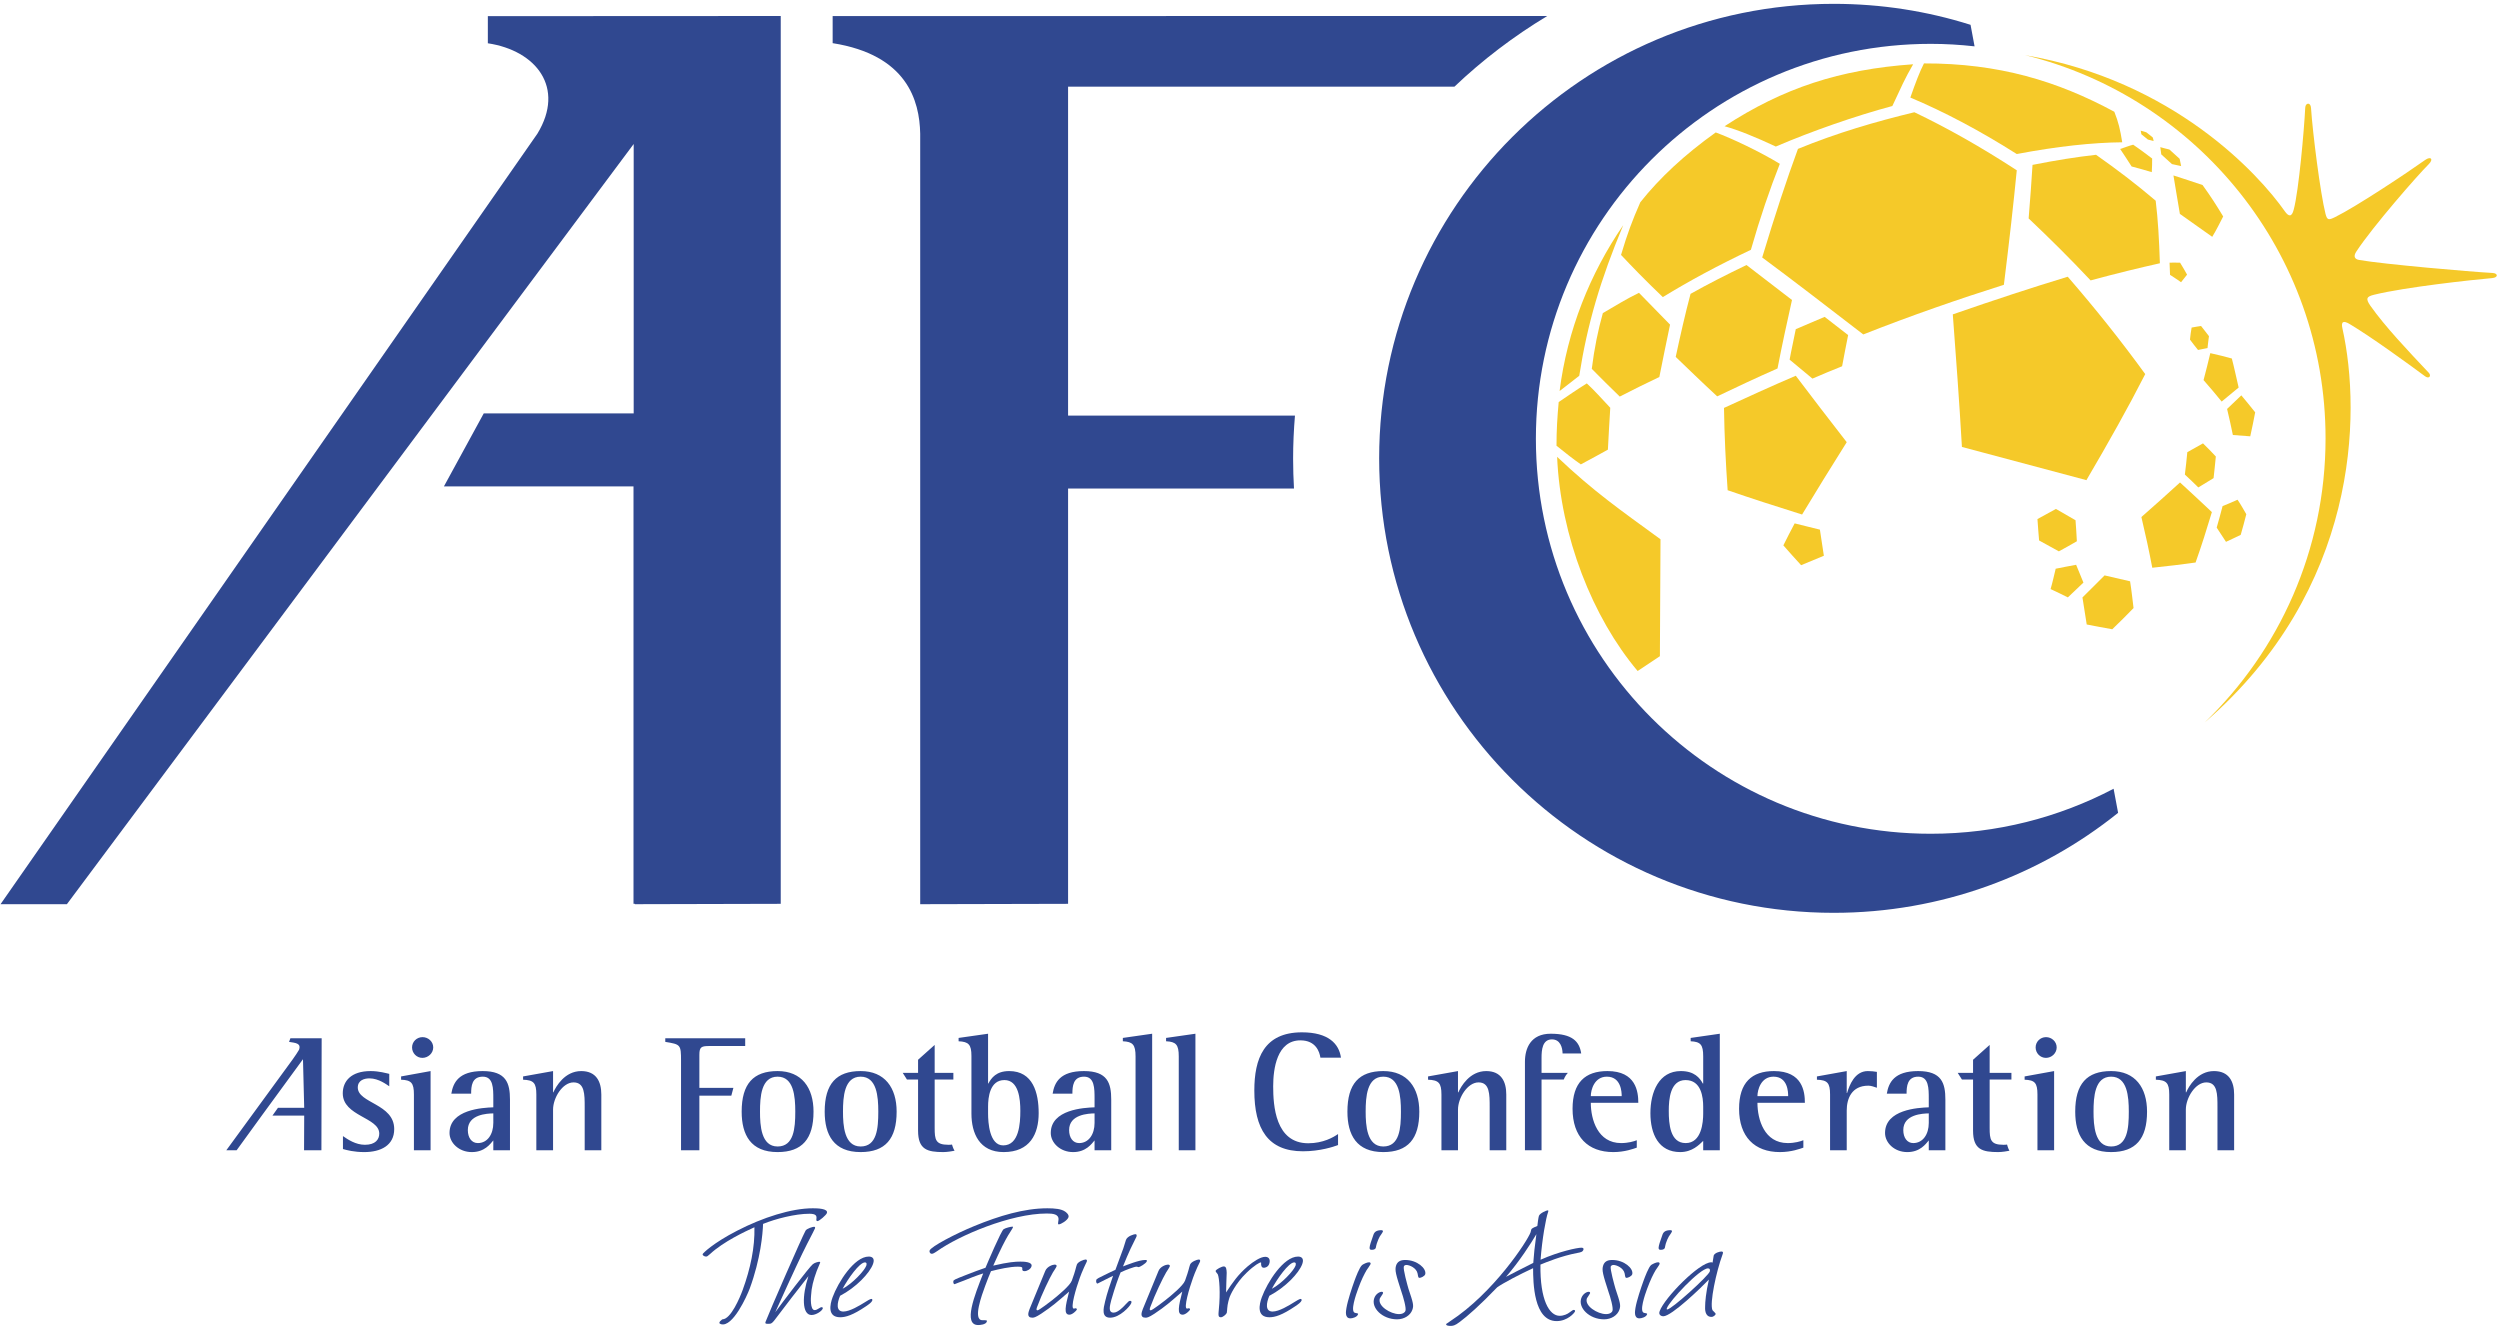 <?xml version="1.0" encoding="utf-8"?>
<!-- Generator: Adobe Illustrator 11.0, SVG Export Plug-In  -->
<!DOCTYPE svg PUBLIC "-//W3C//DTD SVG 1.0//EN"    "http://www.w3.org/TR/2001/REC-SVG-20010904/DTD/svg10.dtd">
<svg  xmlns="http://www.w3.org/2000/svg" xmlns:xlink="http://www.w3.org/1999/xlink" xmlns:a="http://ns.adobe.com/AdobeSVGViewerExtensions/3.0/"
	 width="562" height="299" viewBox="-0.121 -0.863 562 299" xml:space="preserve">
	<defs>
	</defs>
	<g>
		<path fill="#304890" d="M326.84,18.614c6.316-6.002,13.316-11.334,20.863-15.88L187.059,2.748v6.091
			c16.7,2.639,19.537,12.886,19.681,20.344v173.216l33.243-0.082v-93.358h50.784c-0.123-2.208-0.198-4.443-0.198-6.706
			c0-3.261,0.15-6.494,0.417-9.693h-51.003V18.614H326.84z"/>
		<path fill="#304890" d="M109.546,2.769v6.098c10.89,1.641,17.432,9.974,11.143,20.316L0,202.398h14.916L142.331,31.507v60.566
			h-33.708l-8.948,16.399h42.615v93.844h0.314v0.082l32.785-0.082V2.734L109.546,2.769z"/>
		<path fill="#304890" d="M152.975,237.617c0-3.691-0.116-3.691-3.541-4.266v-0.807h17.965v1.736c0,0-2.598,0-5.031,0h-2.919
			c-1.873,0-2.352,0.164-2.352,1.969v7.438h7.649l-0.465,1.75h-7.185v12.277h-4.122V237.617L152.975,237.617z M60.006,248.172
			l7.984-10.924l0.273,10.924h-5.899l-1.237,1.75h7.137l-0.034,7.793h3.903l0.055-25.17H65.16l-0.301,0.807
			c1.415,0.232,2.775,0.273,2.242,1.777c-0.109,0.246-0.991,1.559-1.449,2.188l-14.896,20.398h2.317l5.653-7.793L60.006,248.172
			L60.006,248.172z M87.384,243.332c-0.567-0.355-2.358-1.777-4.45-1.777c-1.196,0-2.625,0.438-2.625,2.051
			c0,3.555,8.189,3.637,8.189,9.352c0,3.664-3.015,5.168-6.733,5.168c-2.283,0-3.931-0.438-4.792-0.684v-2.912
			c1.08,0.752,2.844,1.955,4.942,1.955c2.358,0,3.22-1.203,3.22-2.516c0-3.664-8.203-3.883-8.203-9.051
			c0-2.707,1.846-5.004,6.262-5.004c1.914,0,3.548,0.492,4.19,0.629V243.332L87.384,243.332z M92.928,245.178
			c0-2.611-0.602-3.24-2.885-3.322v-0.738l6.631-1.203v17.801h-3.746V245.178L92.928,245.178z M92.511,234.596
			c0-1.271,1.039-2.311,2.358-2.311c1.271,0,2.399,0.998,2.399,2.311c0,1.299-1.128,2.352-2.44,2.352
			C93.55,236.947,92.511,235.895,92.511,234.596L92.511,234.596z M110.776,251.576c0,2.557-1.319,4.525-3.479,4.525
			c-1.381,0-2.249-1.203-2.249-2.926c0-3.555,4.368-3.719,5.729-3.746V251.576L110.776,251.576z M110.776,257.715h3.746V246.34
			c0-3.705-0.834-6.426-6.146-6.426c-5.387,0-6.624,2.598-7.041,5.086h4.457c0-1.668,0.15-3.828,2.625-3.828
			c2.358,0,2.358,2.625,2.358,4.977v1.914c-2.399,0.082-9.844,0.492-9.844,5.77c0,2.188,2.099,4.293,5.011,4.293
			c2.885,0,4.156-1.832,4.833-2.625V257.715L110.776,257.715z M120.449,245.178c0-2.611-0.622-3.24-2.98-3.322v-0.738l6.74-1.203
			v4.785h0.068c0.574-1.313,2.55-4.785,6.255-4.785c3.397,0,4.525,2.379,4.525,5.264v12.537h-3.739v-9.68
			c0-2.953,0-5.578-2.509-5.578c-2.475,0-4.601,3.473-4.601,6.125v9.133h-3.76V245.178L120.449,245.178z M170.728,249.033
			c0-3.295,0.246-7.861,3.951-7.861c3.637,0,3.979,4.43,3.979,7.861c0,3.746-0.314,7.834-3.979,7.834
			C170.974,256.867,170.728,252.137,170.728,249.033L170.728,249.033z M174.679,258.125c5.544,0,8.08-2.98,8.08-9.092
			c0-5.373-2.652-9.119-8.08-9.119c-5.455,0-8.073,2.871-8.073,9.119C166.605,254.27,168.656,258.125,174.679,258.125
			L174.679,258.125z M189.383,249.033c0-3.295,0.273-7.861,3.965-7.861c3.637,0,3.972,4.43,3.972,7.861
			c0,3.746-0.308,7.834-3.972,7.834C189.656,256.867,189.383,252.137,189.383,249.033L189.383,249.033z M193.348,258.125
			c5.544,0,8.094-2.98,8.094-9.092c0-5.373-2.666-9.119-8.094-9.119c-5.455,0-8.08,2.871-8.08,9.119
			C185.268,254.27,187.325,258.125,193.348,258.125L193.348,258.125z M221.997,247.912c0-2.092,0.396-5.975,3.671-5.975
			c3.233,0,3.582,4.293,3.582,6.918c0,2.871-0.287,7.766-3.855,7.766c-3.11,0-3.397-5.195-3.397-7.164V247.912L221.997,247.912z
			 M218.258,249.471c0,4.416,1.791,8.654,7.239,8.654c5.92,0,7.875-4.074,7.875-8.75c0-4.566-1.278-9.461-6.631-9.461
			c-2.919,0-3.999,1.559-4.683,2.803h-0.062V231.52l-6.624,0.943v0.752c2.242,0.109,2.885,0.711,2.885,3.309
			C218.258,236.523,218.258,245.301,218.258,249.471L218.258,249.471z M245.937,251.576c0,2.557-1.313,4.525-3.473,4.525
			c-1.388,0-2.249-1.203-2.249-2.926c0-3.555,4.375-3.719,5.722-3.746V251.576L245.937,251.576z M245.937,257.715h3.746V246.34
			c0-3.705-0.82-6.426-6.139-6.426c-5.394,0-6.631,2.598-7.034,5.086h4.443c0-1.668,0.164-3.828,2.625-3.828
			c2.358,0,2.358,2.625,2.358,4.977v1.914c-2.393,0.082-9.844,0.492-9.844,5.77c0,2.188,2.099,4.293,5.024,4.293
			c2.878,0,4.149-1.832,4.819-2.625V257.715L245.937,257.715z M255.151,236.605c0-2.652-0.649-3.281-2.857-3.391v-0.752l6.59-0.943
			v26.195h-3.732V236.605L255.151,236.605z M264.865,236.605c0-2.652-0.636-3.281-2.851-3.391v-0.752l6.597-0.943v26.195h-3.746
			V236.605L264.865,236.605z M306.879,249.033c0-3.295,0.273-7.861,3.965-7.861c3.637,0,3.965,4.43,3.965,7.861
			c0,3.746-0.301,7.834-3.965,7.834C307.152,256.867,306.879,252.137,306.879,249.033L306.879,249.033z M310.844,258.125
			c5.551,0,8.094-2.98,8.094-9.092c0-5.373-2.666-9.119-8.094-9.119c-5.469,0-8.066,2.871-8.066,9.119
			C302.777,254.27,304.828,258.125,310.844,258.125L310.844,258.125z M323.914,245.178c0-2.611-0.643-3.24-3.008-3.322v-0.738
			l6.727-1.203v4.785h0.082c0.574-1.313,2.543-4.785,6.262-4.785c3.391,0,4.512,2.379,4.512,5.264v12.537h-3.732v-9.68
			c0-2.953,0-5.578-2.502-5.578c-2.475,0-4.621,3.473-4.621,6.125v9.133h-3.719V245.178L323.914,245.178z M342.686,241.814v-4.006
			c0-3.008,1.299-6.289,5.783-6.289c4.813,0,6.453,1.695,6.863,4.43h-4.184c-0.027-1.354-0.533-3.158-2.393-3.158
			c-2.174,0-2.338,2.42-2.338,4.156v3.377h5.906c-0.602,0.615-0.916,1.49-0.916,1.49h-4.99v15.9h-3.732V241.814L342.686,241.814z
			 M357.492,245.547c0-1.408,0.793-4.375,3.609-4.375c3.24,0,3.336,3.527,3.336,4.375H357.492L357.492,245.547z M367.828,255.459
			c-0.629,0.26-1.941,0.643-3.527,0.643c-5.25,0-6.809-5.305-6.809-9.051h10.678c0-2.502-0.52-7.137-6.932-7.137
			c-5.018,0-7.848,2.584-7.848,8.477c0,6.262,3.432,9.734,9.16,9.734c2.584,0,4.566-0.752,5.277-0.998V255.459L367.828,255.459z
			 M382.758,249.457c0,1.969-0.355,6.645-3.938,6.645c-3.527,0-3.801-4.375-3.801-7.246c0-2.625,0.314-6.918,3.773-6.918
			c3.555,0,3.965,3.883,3.965,5.975V249.457L382.758,249.457z M382.758,257.715h3.732V231.52l-6.549,0.943v0.752
			c2.215,0.109,2.816,0.738,2.816,3.391v6.111h-0.082c-0.684-1.244-1.873-2.803-4.949-2.803c-4.922,0-6.836,4.703-6.836,9.461
			c0,4.676,1.832,8.75,6.699,8.75c2.68,0,4.238-1.613,5.168-2.516V257.715L382.758,257.715z M394.953,245.547
			c0-1.408,0.793-4.375,3.609-4.375c3.24,0,3.295,3.527,3.295,4.375H394.953L394.953,245.547z M405.275,255.459
			c-0.629,0.26-1.941,0.643-3.514,0.643c-5.277,0-6.809-5.305-6.809-9.051h10.664c0-2.502-0.52-7.137-6.945-7.137
			c-5.004,0-7.848,2.584-7.848,8.477c0,6.262,3.459,9.734,9.188,9.734c2.57,0,4.553-0.752,5.264-0.998V255.459L405.275,255.459z
			 M411.277,245.178c0-2.611-0.602-3.24-2.953-3.322v-0.738l6.699-1.203v4.922h0.082c0.52-1.723,1.695-4.922,4.662-4.922
			c0.684,0,1.408,0.068,2.037,0.178v3.568c-0.602-0.191-1.271-0.465-1.914-0.465c-3.787,0-4.867,2.953-4.867,5.578v8.941h-3.746
			V245.178L411.277,245.178z M433.467,251.576c0,2.557-1.326,4.525-3.486,4.525c-1.381,0-2.242-1.203-2.242-2.926
			c0-3.555,4.375-3.719,5.729-3.746V251.576L433.467,251.576z M433.467,257.715h3.732V246.34c0-3.705-0.82-6.426-6.125-6.426
			c-5.387,0-6.631,2.598-7.041,5.086h4.443c0-1.668,0.164-3.828,2.625-3.828c2.365,0,2.365,2.625,2.365,4.977v1.914
			c-2.393,0.082-9.83,0.492-9.83,5.77c0,2.188,2.078,4.293,5.004,4.293c2.885,0,4.156-1.832,4.826-2.625V257.715L433.467,257.715z
			 M457.898,245.178c0-2.611-0.602-3.24-2.885-3.322v-0.738l6.631-1.203v17.801h-3.746V245.178L457.898,245.178z M457.488,234.596
			c0-1.271,1.039-2.311,2.338-2.311c1.271,0,2.393,0.998,2.393,2.311c0,1.299-1.121,2.352-2.42,2.352
			C458.527,236.947,457.488,235.895,457.488,234.596L457.488,234.596z M470.504,249.033c0-3.295,0.26-7.861,3.951-7.861
			c3.637,0,3.979,4.43,3.979,7.861c0,3.746-0.301,7.834-3.979,7.834C470.764,256.867,470.504,252.137,470.504,249.033
			L470.504,249.033z M474.455,258.125c5.537,0,8.08-2.98,8.08-9.092c0-5.373-2.639-9.119-8.08-9.119
			c-5.455,0-8.066,2.871-8.066,9.119C466.389,254.27,468.439,258.125,474.455,258.125L474.455,258.125z M487.525,245.178
			c0-2.611-0.643-3.24-3.008-3.322v-0.738l6.74-1.203v4.785h0.082c0.547-1.313,2.543-4.785,6.234-4.785
			c3.404,0,4.539,2.379,4.539,5.264v12.537h-3.746v-9.693c0-2.939,0-5.564-2.516-5.564c-2.461,0-4.594,3.473-4.594,6.125v9.133
			h-3.732V245.178L487.525,245.178z M214.464,257.824c-0.355,0.082-1.682,0.301-2.516,0.301c-3.589,0-5.688-0.547-5.688-4.813
			v-11.498h-2.502l-0.943-1.49h3.445v-2.953l3.732-3.336v6.289h4.204v1.49h-4.204v10.883c0,2.625,0.191,3.787,3.076,3.787
			c0.451,0,0.595,0,0.82-0.055C213.89,256.43,214.143,257.359,214.464,257.824L214.464,257.824z M451.596,257.824
			c-0.342,0.082-1.668,0.301-2.502,0.301c-3.582,0-5.674-0.547-5.674-4.813v-11.498h-2.502l-0.943-1.49h3.445v-2.953l3.732-3.336
			v6.289h4.895v1.49h-4.895v10.883c0,2.625,0.191,3.787,3.063,3.787c0.465,0,0.574,0,0.848-0.055
			C451.063,256.43,451.309,257.359,451.596,257.824"/>
		<path fill="#304890" d="M300.672,256.539c-0.957,0.383-4.074,1.408-7.889,1.408c-7.889,0-10.931-5.031-10.931-13.658
			c0-7.123,2.126-13.084,10.698-13.084c6.002,0,8.354,2.611,8.777,5.701h-4.621c-0.191-1.285-0.998-3.896-4.498-3.896
			c-5.264,0-6.118,6.357-6.118,10.322c0,4.307,0.465,12.811,7.882,12.811c3.35,0,5.688-1.354,6.699-2.078V256.539"/>
		<path fill="#304890" d="M475.016,176.449c-12.305,6.453-26.277,10.117-41.098,10.117c-49.027,0-88.771-39.771-88.771-88.799
			s39.744-88.771,88.771-88.771c3.336,0,6.617,0.198,9.844,0.561l-0.902-4.84C433.139,1.647,422.816,0,412.098,0
			C355.66,0,309.914,45.753,309.914,102.163c0,56.431,45.746,102.177,102.184,102.177c24.172,0,46.43-8.422,63.93-22.477
			L475.016,176.449z"/>
		<path fill="#F5C929" d="M560.191,60.498c-4.977-0.267-24.445-1.955-29.969-2.919c-0.984-0.171-1.395-0.766-0.615-1.935
			c3.678-5.585,13.658-17.015,16.201-19.544c1.23-1.203,0.492-1.88-0.738-1.012c-4.074,2.905-15.463,10.479-20.262,12.852
			c-1.436,0.697-1.777,0.752-2.16-0.745c-1.148-4.525-2.898-18.245-3.254-23.789c-0.082-1.36-1.258-1.183-1.299-0.068
			c-0.246,4.997-1.463,18.717-2.584,22.907c-0.438,1.743-1.148,1.606-1.996,0.403c-5.906-8.408-25.033-29.381-58.406-35.116
			c38.773,9.488,67.553,44.447,67.553,86.146c0,25.088-10.418,47.735-27.166,63.868c34.48-29.866,35.301-69.091,30.953-88.614
			c-0.342-1.504,0.219-1.798,1.641-0.943c4.895,2.912,13.371,9.092,16.953,11.744c0.902,0.663,1.477-0.123,0.807-0.813
			c-4.662-4.942-9.83-10.391-13.111-15.053c-1.148-1.634-0.807-2.064,0.82-2.468c7-1.723,22.053-3.35,26.551-3.746
			C561.518,61.53,561.477,60.566,560.191,60.498"/>
		<path fill="#F5C929" d="M497.998,101.76c-0.943-1.005-1.818-1.941-2.885-2.953c-1.148,0.663-2.283,1.278-3.527,1.982
			c-0.164,1.688-0.328,3.336-0.547,5.031c1.107,0.998,2.037,1.941,3.021,2.892c1.176-0.697,2.283-1.381,3.432-2.092
			C497.656,104.993,497.861,103.394,497.998,101.76"/>
		<path fill="#F5C929" d="M496.453,74.71c-0.561-0.772-1.176-1.497-1.777-2.29c-0.697,0.123-1.395,0.198-2.119,0.355
			c-0.15,0.916-0.301,1.784-0.369,2.707c0.574,0.8,1.189,1.552,1.805,2.324c0.738-0.157,1.449-0.287,2.133-0.424
			C496.234,76.46,496.316,75.633,496.453,74.71"/>
		<path fill="#F5C929" d="M503.125,86.256c-0.52-2.188-0.957-4.354-1.531-6.528c-1.531-0.431-3.09-0.807-4.84-1.203
			c-0.465,1.982-0.957,3.951-1.518,6.057c1.463,1.654,2.748,3.213,4.074,4.826C500.678,88.279,501.867,87.288,503.125,86.256"/>
		<path fill="#F5C929" d="M483.711,126.766c3.555-0.376,6.699-0.745,9.734-1.176c1.34-3.767,2.516-7.499,3.664-11.334
			c-2.256-2.14-4.607-4.313-7.164-6.665c-2.816,2.543-5.592,5.093-8.682,7.772C482.207,119.349,483.014,123.074,483.711,126.766"/>
		<path fill="#F5C929" d="M506.844,91.827c-0.984-1.244-2.01-2.502-3.117-3.814c-1.039,0.998-2.078,1.996-3.199,3.056
			c0.492,2.003,0.889,3.883,1.299,5.858c1.395,0.116,2.611,0.198,3.91,0.294C506.133,95.368,506.516,93.625,506.844,91.827"/>
		<path fill="#F5C929" d="M503.59,119.376c0.465-1.565,0.848-3.076,1.258-4.642c-0.629-1.06-1.203-2.14-1.969-3.261
			c-1.053,0.492-2.133,0.93-3.363,1.436c-0.41,1.634-0.875,3.227-1.326,4.833c0.697,1.101,1.381,2.14,2.092,3.199
			C501.43,120.395,502.537,119.902,503.59,119.376"/>
		<path fill="#F5C929" d="M487.703,60.922c0.82,0.574,1.682,1.053,2.475,1.661c0.479-0.602,0.916-1.155,1.354-1.709
			c-0.506-0.93-1.039-1.812-1.572-2.687c-0.807,0-1.518-0.034-2.365-0.007C487.648,59.083,487.662,59.985,487.703,60.922"/>
		<path fill="#F5C929" d="M476.492,32.628c0.875,1.326,1.723,2.57,2.57,3.931c1.6,0.417,3.063,0.834,4.539,1.278
			c0.055-1.101,0.096-2.112,0.082-3.063c-1.422-1.087-2.789-2.105-4.266-3.11C478.461,31.917,477.559,32.279,476.492,32.628"/>
		<path fill="#F5C929" d="M368.02,149.98c-10.131-12.031-17.336-30.249-18.102-48.152c8.326,7.896,14.205,11.936,23.242,18.539
			l-0.137,26.284L368.02,149.98"/>
		<path fill="#F5C929" d="M484.012,30.844c-0.055-0.314-0.109-0.574-0.205-0.82c-0.479-0.41-0.943-0.752-1.436-1.142
			c-0.41-0.116-0.834-0.294-1.258-0.369c0.041,0.26,0.082,0.499,0.15,0.813c0.479,0.39,0.971,0.786,1.463,1.183
			C483.137,30.625,483.602,30.714,484.012,30.844"/>
		<path fill="#F5C929" d="M489.863,34.836c-0.807-0.704-1.504-1.374-2.297-2.085c-0.67-0.178-1.34-0.314-2.051-0.533
			c0.082,0.533,0.137,1.032,0.219,1.627c0.793,0.752,1.613,1.436,2.406,2.181c0.697,0.178,1.395,0.273,2.064,0.444
			C490.096,35.875,489.986,35.362,489.863,34.836"/>
		<path fill="#F5C929" d="M456.791,36.203c-0.219,3.705-0.52,7.615-0.875,12.038c4.717,4.471,9.283,8.976,13.932,13.932
			c5.838-1.579,10.869-2.803,15.572-3.855c-0.164-5.25-0.424-9.837-0.943-14.062c-4.375-3.726-8.75-7.048-13.412-10.322
			C466.648,34.426,462.055,35.164,456.791,36.203"/>
		<path fill="#F5C929" d="M385.574,28.909c-7.027,5.024-12.605,10.213-16.953,15.695c-1.859,4.238-2.844,6.87-4.334,11.84
			c2.393,2.536,5.428,5.708,9.393,9.481c5.975-3.664,12.455-7.144,19.797-10.63c2.105-7.369,4.266-13.631,6.508-19.332
			C395.227,33.079,389.156,30.242,385.574,28.909"/>
		<path fill="#F5C929" d="M468.904,107.078c4.963-8.463,9.393-16.331,13.221-23.844c-5.428-7.485-11.225-14.745-17.418-21.889
			c-8.025,2.44-16.516,5.216-25.84,8.463c0.697,9.399,1.449,19.25,2.051,29.798C450.98,102.293,460.168,104.727,468.904,107.078"/>
		<path fill="#F5C929" d="M468.234,130.102c-0.533-1.326-1.094-2.646-1.641-3.999c-1.545,0.273-3.035,0.574-4.594,0.882
			c-0.383,1.552-0.711,3.097-1.148,4.573c1.395,0.663,2.57,1.203,3.883,1.873C465.951,132.303,467.031,131.216,468.234,130.102"/>
		<path fill="#F5C929" d="M364.779,49.759c-7.465,10.883-12.578,23.611-14.301,37.283c1.791-1.367,2.775-2.14,4.416-3.432
			C356.727,71.907,359.639,62.084,364.779,49.759"/>
		<path fill="#F5C929" d="M429.953,13.583c-16.461,1.155-29.203,5.325-42.396,13.932c2.967,0.807,7.041,2.461,11.525,4.566
			c8.094-3.473,17.91-6.891,26.195-9.112C427.273,18.703,428.039,16.898,429.953,13.583"/>
		<path fill="#F5C929" d="M474.715,140.595c1.654-1.579,3.213-3.151,4.785-4.765c-0.246-1.976-0.438-3.896-0.779-6.016
			c-1.818-0.403-3.76-0.848-5.729-1.326c-1.682,1.682-3.281,3.288-4.977,4.956c0.342,2.119,0.656,4.047,0.957,6.077
			C470.955,139.897,472.855,140.273,474.715,140.595"/>
		<path fill="#F5C929" d="M466.758,120.812c-0.055-1.572-0.205-3.117-0.301-4.724c-1.477-0.861-2.885-1.675-4.402-2.543
			c-1.395,0.772-2.734,1.511-4.156,2.276c0.137,1.654,0.205,3.192,0.369,4.813c1.545,0.875,2.98,1.634,4.443,2.447
			C464.092,122.302,465.459,121.598,466.758,120.812"/>
		<path fill="#F5C929" d="M453.25,37.42c-8.176-5.325-15.832-9.625-23.023-13.05c-8.832,2.146-17.281,4.601-26.168,8.237
			c-2.584,7.034-5.182,14.937-8.039,24.411c6.754,5.004,14.027,10.596,22.723,17.302c10.828-4.272,21.451-7.95,31.609-11.163
			C451.596,53.17,452.539,44.7,453.25,37.42"/>
		<path fill="#F5C929" d="M403.566,83.604c-5.783,2.475-10.965,4.86-16.133,7.232c0.096,6.214,0.383,12.271,0.82,18.505
			c5.25,1.818,10.746,3.582,16.734,5.462c3.213-5.298,6.453-10.596,10.035-16.263C410.949,93.297,407.217,88.437,403.566,83.604"/>
		<path fill="#F5C929" d="M432.387,13.392c-0.902,1.743-1.887,4.293-3.063,7.677c7.41,3.117,15.354,7.267,23.926,12.694
			c9.242-1.75,17.035-2.57,23.707-2.639c-0.465-2.878-0.834-4.491-1.777-6.863C462.355,17.343,449.189,13.351,432.387,13.392"/>
		<path fill="#F5C929" d="M400.777,121.741c1.34,1.511,2.625,2.974,3.992,4.45c1.695-0.684,3.336-1.388,5.113-2.119
			c-0.301-2.003-0.588-3.883-0.889-5.872c-1.928-0.499-3.814-0.916-5.674-1.408C402.391,118.528,401.598,120.087,400.777,121.741"/>
		<path fill="#F5C929" d="M488.469,38.575c0.451,2.864,0.971,5.681,1.449,8.647c2.693,1.887,4.32,3.035,7.273,5.154
			c0.971-1.593,1.723-3.151,2.461-4.58c-1.682-2.769-2.68-4.334-4.635-7.062C493.281,40.134,490.82,39.341,488.469,38.575"/>
		<path fill="#F5C929" d="M410.061,70.369c-2.256,0.923-4.279,1.853-6.494,2.769c-0.438,2.324-0.957,4.471-1.381,6.85
			c1.682,1.395,3.35,2.782,5.127,4.259c2.188-0.95,4.375-1.853,6.672-2.775c0.438-2.427,0.902-4.683,1.354-7.007
			C413.547,73.076,411.797,71.709,410.061,70.369"/>
		<path fill="#F5C929" d="M379.914,65.194c-1.23,4.621-2.27,9.249-3.336,14.178c2.926,2.796,5.879,5.688,9.324,8.866
			c4.32-2.058,8.723-4.143,13.563-6.269c1.039-5.387,2.133-10.363,3.254-15.395c-3.664-2.83-7.027-5.407-10.227-7.861
			C388.008,60.874,383.906,62.952,379.914,65.194"/>
		<path fill="#F5C929" d="M368.32,64.962c-3.008,1.47-4.922,2.707-8.121,4.56c-1.053,3.726-1.928,7.978-2.488,12.53
			c2.242,2.283,3.951,3.951,6.289,6.234c2.939-1.524,5.824-2.926,8.9-4.402c0.875-4.272,1.545-7.786,2.406-11.771
			C372.996,69.706,370.535,67.272,368.32,64.962"/>
		<path fill="#F5C929" d="M350.273,89.517c-0.314,3.404-0.492,6.378-0.492,9.823c2.201,1.764,3.637,2.912,5.469,4.19
			c2.379-1.271,3.938-2.119,6.084-3.315c0.178-3.261,0.314-6.016,0.533-9.413c-1.9-2.01-3.486-3.842-5.277-5.476
			C354.32,86.741,352.379,88.088,350.273,89.517"/>
		<path fill="#304890" d="M182.608,270.758c-4.833,0-11.286,2.078-17.001,5.031c-5.441,2.789-7.69,5.059-7.759,5.25
			c-0.116,0.328,0.444,0.574,0.731,0.574c0.239,0,0.362-0.055,0.923-0.574c3.015-2.789,7.875-5.059,9.974-6.016
			c0.109,4.512-0.889,9.297-2.652,14.123c-0.588,1.613-2.652,6.576-4.546,6.576c0,0-1.299,0.82-0.308,1.094
			c2.625,0.766,5.831-6.344,6.46-8.039c2.454-6.699,2.912-12.332,2.987-14.506c2.796-1.135,7.232-2.283,10.411-2.283
			c1.565,0,1.654,0.52,1.586,1.094c-0.034,0.246-0.062,0.561,0.226,0.561c0.417,0,1.962-1.354,2.119-1.791
			C186.149,270.813,183.613,270.758,182.608,270.758z"/>
		<path fill="#304890" d="M184.57,292.988c-0.144,0-0.253,0.055-0.622,0.287c-0.376,0.232-0.615,0.369-0.95,0.369
			c-1.039,0-0.834-3.021-0.793-3.254c0.089-1.805,0.513-3.473,1.278-5.551c0.096-0.287,0.731-1.75,0.772-1.859
			c0.007-0.055,0.021-0.191-0.219-0.191c-0.137,0-0.95,0.137-1.429,0.533c-0.793,0.615-7.198,9.051-8.456,10.814
			c0.424-0.902,2.454-5.414,2.933-6.453c2.974-6.453,3.514-7.547,5.455-11.293l0.554-1.121c0.109-0.287-0.109-0.355-0.205-0.355
			c-0.287,0-1.654,0.396-1.921,0.875c-0.82,1.463-8.278,18.566-8.996,20.508c-0.144,0.438,0.144,0.438,0.656,0.438
			c0.663,0,0.82-0.055,1.962-1.613c2.933-3.828,3.425-4.553,7.027-9.105c-1.456,4.375-1.483,8.736,0.697,8.736
			c0.998,0,2.304-0.861,2.516-1.436C184.919,293.07,184.714,292.988,184.57,292.988z"/>
		<path fill="#304890" d="M237.829,273.369c-0.144,0.998-0.144,0.998,0.096,0.998c0.438,0,1.88-0.861,2.14-1.572
			c0.226-0.615-0.602-1.189-0.711-1.271c-0.861-0.629-2.365-0.766-4.04-0.766c-5.209,0-10.855,1.709-16.386,3.979
			c-4.286,1.75-9.755,4.635-10.069,5.51c-0.103,0.273,0.062,0.738,0.485,0.738c0.185,0,0.396-0.041,1.217-0.602
			c4.874-3.473,16.502-8.449,24.65-8.449C236.592,271.934,237.959,272.07,237.829,273.369z"/>
		<path fill="#304890" d="M231.738,283.883c0.424-1.135-1.907-1.135-2.468-1.135c-1.189,0-2.646,0.096-6.111,0.902
			c3.309-7.479,4.122-7.766,4.437-8.627c0.027-0.109-0.048-0.137-0.137-0.137c-0.287,0-1.524,0.273-1.962,0.574
			c-0.547,0.328-3.685,7.711-4.081,8.668c-1.36,0.465-2.666,0.943-4.218,1.559c-2.885,1.121-2.905,1.176-2.994,1.422
			c-0.068,0.191-0.021,0.711,0.267,0.711c0.041,0,1.894-0.766,2.099-0.807c0.67-0.287,2.946-1.189,4.334-1.613
			c-1.935,4.881-4.587,11.607-1.135,11.607c0.39,0,1.709-0.082,1.941-0.752c0.123-0.342-0.068-0.342-1.005-0.342
			c-2.194,0-0.103-5.688,0.643-7.711c0.485-1.34,0.937-2.434,1.306-3.309c1.935-0.492,4.252-1.012,6.05-1.012
			c1.005,0,0.984,0.191,0.991,0.438c-0.041,0.328,0.021,0.574,0.499,0.574C230.754,284.895,231.54,284.457,231.738,283.883z"/>
		<path fill="#304890" d="M243.947,282.27c-0.438,0-1.764,0.52-1.989,1.148c-0.287,0.807-0.212,1.08-1.128,3.596
			c-0.417,1.135-3.063,3.322-4.471,4.443c-0.267,0.205-2.898,2.242-3.24,2.242c-0.376,0-0.205-0.465-0.116-0.711
			c1.08-2.939,2.803-6.508,3.575-7.82c0.123-0.191,0.731-1.094,0.813-1.34c0.089-0.219-0.082-0.41-0.403-0.41
			c-0.431,0-1.729,0.41-2.133,1.422c-0.369,0.848-3.37,8.148-3.527,8.572c-0.273,0.752-0.711,1.941,0.629,1.941
			c0.321,0,0.67-0.041,1.976-0.889c2.509-1.668,3.63-2.666,6.282-4.977c-0.854,3.35-1.251,5.195,0.075,5.195
			c0.663,0,1.565-0.902,1.654-1.121c0.055-0.15-0.068-0.328-0.253-0.328l-0.417,0.082c-0.854,0,0.513-4.635,1.347-6.918
			c0.26-0.711,0.472-1.271,0.971-2.379c0.062-0.191,0.513-1.039,0.581-1.23C244.282,282.516,244.228,282.27,243.947,282.27z"/>
		<path fill="#304890" d="M257.694,282.652c0.103-0.273-0.226-0.273-0.376-0.273c-1.367,0-4.108,1.121-4.99,1.449
			c0.472-1.176,1.306-3.172,1.695-3.965l1.326-2.707c0.034-0.137,0.198-0.574-0.267-0.574c-0.191,0-1.757,0.383-2.085,1.285
			c-0.096,0.287-0.472,1.559-0.581,1.859l-1.791,4.867c-0.964,0.438-1.825,0.848-3.808,1.846c-0.355,0.205-0.438,0.287-0.485,0.424
			c-0.116,0.342-0.007,0.82,0.28,0.82c0.048,0,3.028-1.559,3.486-1.75c-0.636,1.846-1.36,3.924-1.791,5.77
			c-0.39,1.572-0.861,3.65,1.128,3.65c2.174,0,4.491-2.557,4.751-3.268c0.089-0.246,0.103-0.52-0.239-0.52
			c-0.287,0-0.362,0.096-1.128,0.902c-0.335,0.369-1.593,1.75-2.591,1.75c-1.333,0-0.813-1.654-0.54-2.789
			c0.875-3.035,1.586-4.99,2.105-6.262c1.203-0.574,3.124-1.285,3.589-1.285c0.103,0,0.396,0.109,0.485,0.109
			C256.02,283.992,257.489,283.227,257.694,282.652z"/>
		<path fill="#304890" d="M269.391,282.27c-0.424,0-1.75,0.52-1.982,1.148c-0.287,0.807-0.219,1.08-1.128,3.596
			c-0.417,1.135-3.056,3.322-4.478,4.443c-0.253,0.205-2.898,2.242-3.227,2.242c-0.376,0-0.205-0.465-0.116-0.711
			c1.08-2.939,2.803-6.508,3.575-7.82c0.116-0.191,0.731-1.094,0.807-1.34c0.096-0.219-0.075-0.41-0.403-0.41
			c-0.424,0-1.723,0.41-2.126,1.422c-0.369,0.848-3.37,8.148-3.527,8.572c-0.28,0.752-0.718,1.941,0.615,1.941
			c0.335,0,0.684-0.041,1.989-0.889c2.502-1.668,3.623-2.666,6.269-4.977c-0.854,3.35-1.237,5.195,0.089,5.195
			c0.663,0,1.552-0.902,1.641-1.121c0.055-0.15-0.068-0.328-0.253-0.328l-0.417,0.082c-0.841,0,0.526-4.635,1.354-6.918
			c0.26-0.711,0.472-1.271,0.964-2.379c0.068-0.191,0.526-1.039,0.595-1.23C269.726,282.516,269.678,282.27,269.391,282.27z"/>
		<path fill="#304890" d="M283.377,283.418c0.048,0.273,0.082,0.711,0.643,0.711c0.239,0,0.909-0.137,1.169-0.848
			c0.28-0.766,0.116-1.613-0.882-1.613c-1.046,0-2.652,1.039-3.972,2.16c-2.208,1.914-3.356,3.609-4.833,5.852
			c-0.007-0.629,0.116-3.719,0.137-4.416c-0.034-0.807-0.089-1.436-0.663-1.436c-0.424,0-1.688,0.629-1.832,1.012
			c-0.048,0.137,0.39,0.602,0.485,0.752c0.369,0.807,0.615,4.266,0.246,7.861c-0.123,1.367-0.185,1.805,0.479,1.805
			c0.424,0,1.189-0.656,1.306-0.984c0.041-0.109,0.103-1.039,0.103-1.039c0.055-0.957,0.403-2.146,0.561-2.57
			c0.103-0.273,1.224-2.953,3.773-5.4c1.825-1.764,2.98-2.338,3.172-2.338C283.418,282.926,283.397,282.98,283.377,283.418z"/>
		<path fill="#304890" d="M309.148,279.672c0.055-0.096,0.068-0.438,0.109-0.52c0.055-0.287,0.178-0.629,0.287-0.902
			c0.123-0.328,0.219-0.629,0.506-1.148c0.219-0.328,0.574-0.793,0.711-1.121c0.055-0.191-0.15-0.301-0.328-0.301
			c-1.094,0-1.559,0.383-1.777,0.957c-1.189,3.268-1.066,3.459-0.355,3.459C308.82,280.096,309.094,279.863,309.148,279.672z"/>
		<path fill="#304890" d="M307.645,282.898c-0.465,0-1.23,0.383-1.545,0.602c-0.588,0.438-1.463,2.803-1.736,3.555
			c-0.574,1.586-1.531,4.457-1.805,6.125c-0.109,0.656-0.438,2.324,0.902,2.324c0.465,0,1.477-0.287,1.682-0.861
			c0.096-0.232,0.096-0.232-0.615-0.369c-1.217-0.191,0.205-4.184,0.656-5.414c0.766-2.133,1.395-3.309,1.914-4.211
			c0.137-0.191,0.779-1.094,0.875-1.326C308.055,283.09,307.932,282.898,307.645,282.898z"/>
		<path fill="#304890" d="M315.752,282.379c-1.176,0-1.736,0.465-2.01,1.176c-0.383,1.094-0.055,2.133,1.23,6.125
			c0.301,0.848,1.094,3.5,0.848,4.156c-0.109,0.301-0.547,0.711-1.449,0.711c-1.887,0-4.908-1.846-4.293-3.555
			c0.055-0.137,0.629-0.902,0.684-1.094c0.055-0.137,0.055-0.369-0.273-0.369c-0.438,0-1.313,0.424-1.668,1.408
			c-0.793,2.188,1.805,4.785,5.113,4.785c1.668,0,3.008-0.93,3.432-2.119c0.369-0.998,0.205-1.572-0.861-4.744
			c-0.246-0.848-1.258-4.457-1.039-5.031c0.082-0.273,0.438-0.328,0.574-0.328c0.684,0,2.27,0.656,2.516,1.941
			c0.15,0.902,0.178,0.957,0.465,0.957c0.232,0,1.121-0.328,1.258-0.848C320.551,284.266,318.459,282.379,315.752,282.379z"/>
		<path fill="#304890" d="M362.291,282.379c-1.189,0-1.736,0.465-1.996,1.176c-0.396,1.094-0.068,2.133,1.217,6.125
			c0.314,0.848,1.094,3.5,0.848,4.156c-0.096,0.301-0.547,0.711-1.449,0.711c-1.887,0-4.908-1.846-4.293-3.555
			c0.055-0.137,0.629-0.902,0.697-1.094c0.041-0.137,0.041-0.369-0.301-0.369c-0.424,0-1.285,0.424-1.654,1.408
			c-0.793,2.188,1.805,4.785,5.113,4.785c1.668,0,3.008-0.93,3.432-2.119c0.369-0.998,0.205-1.572-0.861-4.744
			c-0.246-0.848-1.258-4.457-1.066-5.031c0.137-0.273,0.465-0.328,0.615-0.328c0.67,0,2.27,0.656,2.516,1.941
			c0.137,0.902,0.164,0.957,0.451,0.957c0.246,0,1.121-0.328,1.258-0.848C367.09,284.266,364.998,282.379,362.291,282.379z"/>
		<path fill="#304890" d="M373.27,280.096c0.52,0,0.793-0.232,0.861-0.424c0.041-0.096,0.068-0.438,0.109-0.52
			c0.041-0.287,0.164-0.629,0.273-0.902c0.123-0.328,0.219-0.629,0.52-1.148c0.205-0.328,0.574-0.793,0.697-1.121
			c0.082-0.191-0.137-0.301-0.328-0.301c-1.094,0-1.559,0.383-1.777,0.957C372.436,279.904,372.559,280.096,373.27,280.096z"/>
		<path fill="#304890" d="M372.08,284.648c0.123-0.191,0.779-1.094,0.861-1.326s-0.027-0.424-0.328-0.424
			c-0.465,0-1.217,0.383-1.545,0.602c-0.574,0.438-1.449,2.803-1.723,3.555c-0.574,1.586-1.545,4.457-1.818,6.125
			c-0.096,0.656-0.424,2.324,0.902,2.324c0.465,0,1.477-0.287,1.695-0.861c0.082-0.232,0.082-0.232-0.629-0.369
			c-1.203-0.191,0.205-4.184,0.656-5.414C370.945,286.727,371.547,285.551,372.08,284.648z"/>
		<path fill="#304890" d="M195.18,281.613c-3.268,0-6.925,5.824-8.135,9.146c-0.588,1.613-1.224,4.498,1.716,4.498
			c1.23,0,2.823-0.465,5.783-2.461c0.766-0.52,1.278-0.902,1.415-1.285c0.075-0.191-0.007-0.383-0.185-0.383
			c-0.287,0-1.039,0.492-1.395,0.711c-1.23,0.766-3.452,2.133-4.915,2.133c-1.702,0-1.415-1.941-0.731-3.541
			c3.623-1.9,6.631-5.072,7.403-7.15C196.643,281.887,195.802,281.613,195.18,281.613z M194.605,283.691
			c-0.396,1.094-3.069,3.992-5.312,5.168c1.142-2.16,3.787-5.934,5.024-5.934C194.879,282.926,194.646,283.609,194.605,283.691z"/>
		<path fill="#304890" d="M291.676,281.613c-3.281,0-6.925,5.824-8.142,9.146c-0.595,1.613-1.217,4.498,1.716,4.498
			c1.237,0,2.83-0.465,5.783-2.461c0.779-0.52,1.271-0.902,1.436-1.285c0.055-0.191-0.027-0.383-0.205-0.383
			c-0.287,0-1.025,0.492-1.401,0.711c-1.224,0.766-3.445,2.133-4.908,2.133c-1.709,0-1.422-1.941-0.725-3.541
			c3.623-1.9,6.638-5.072,7.403-7.15C293.125,281.887,292.291,281.613,291.676,281.613z M291.102,283.691
			c-0.403,1.094-3.083,3.992-5.312,5.168c1.135-2.16,3.787-5.934,5.024-5.934C291.375,282.926,291.129,283.609,291.102,283.691z"/>
		<path fill="#304890" d="M386.832,280.479c-0.342,0-1.477,0.287-1.709,0.889c-0.027,0.109-0.219,1.381-0.26,1.613
			c-0.082-0.055-0.15-0.082-0.301-0.082c-2.652,0-10.5,7.957-11.594,10.992c-0.355,0.93,0.52,1.148,0.807,1.148
			c1.9,0,8.736-6.645,10.268-8.258c-0.684,2.898-0.848,5.168-0.848,5.961c-0.041,0.629-0.096,2.434,1.422,2.434
			c0.479,0,0.875-0.424,0.943-0.629c0.068-0.191-0.67-0.766-0.725-0.902c-0.656-1.559,0.848-8.613,2.27-12.496
			C387.215,280.848,387.352,280.479,386.832,280.479z M384.234,284.977c-0.396,1.094-8.613,8.531-9.57,8.531
			c-0.15,0-0.123-0.191-0.082-0.273c0.602-1.668,7.438-8.969,9.256-8.969C384.248,284.266,384.357,284.594,384.234,284.977z"/>
		<path fill="#304890" d="M355.824,280.096c0.082-0.232,0.041-0.479-0.438-0.479c-0.957,0-5.045,0.861-9.188,2.707
			c0.355-4.703,1.203-9.379,1.695-10.719c0.055-0.137,0.137-0.383-0.109-0.383c-0.232,0-1.736,0.629-1.955,1.244
			c-0.109,0.287-0.328,1.9-0.355,2.27c-0.383,0.15-1.066,0.424-1.299,0.67c-0.082,0.082-0.178,0.615-0.232,0.766
			c-0.738,2.023-8.354,13.645-18.088,19.988c-0.055,0.055-0.861,0.574-0.875,0.602c-0.109,0.355,0.506,0.438,0.943,0.438
			c0.561,0,0.998-0.041,2.119-0.902c1.695-1.258,4.484-3.691,8.395-7.766c1.23-0.902,5.277-3.035,8.08-4.307
			c0.014,3.158,0.096,11.895,5.305,11.895c2.406,0,3.979-1.805,4.115-2.174c0.055-0.164-0.027-0.342-0.246-0.342
			c-0.205,0-0.273,0.041-0.984,0.561c-0.41,0.342-1.271,0.766-2.215,0.766c-2.324,0-4.443-3.555-4.32-11.512
			c1.271-0.52,4.689-1.941,8.258-2.611C355.25,280.656,355.646,280.574,355.824,280.096z M344.559,283.035
			c-3.582,1.805-4.402,2.229-6.125,3.131c3.021-3.459,5.688-7.643,6.822-9.584C344.859,279.617,344.695,280.984,344.559,283.035z"/>
	</g>
</svg>
